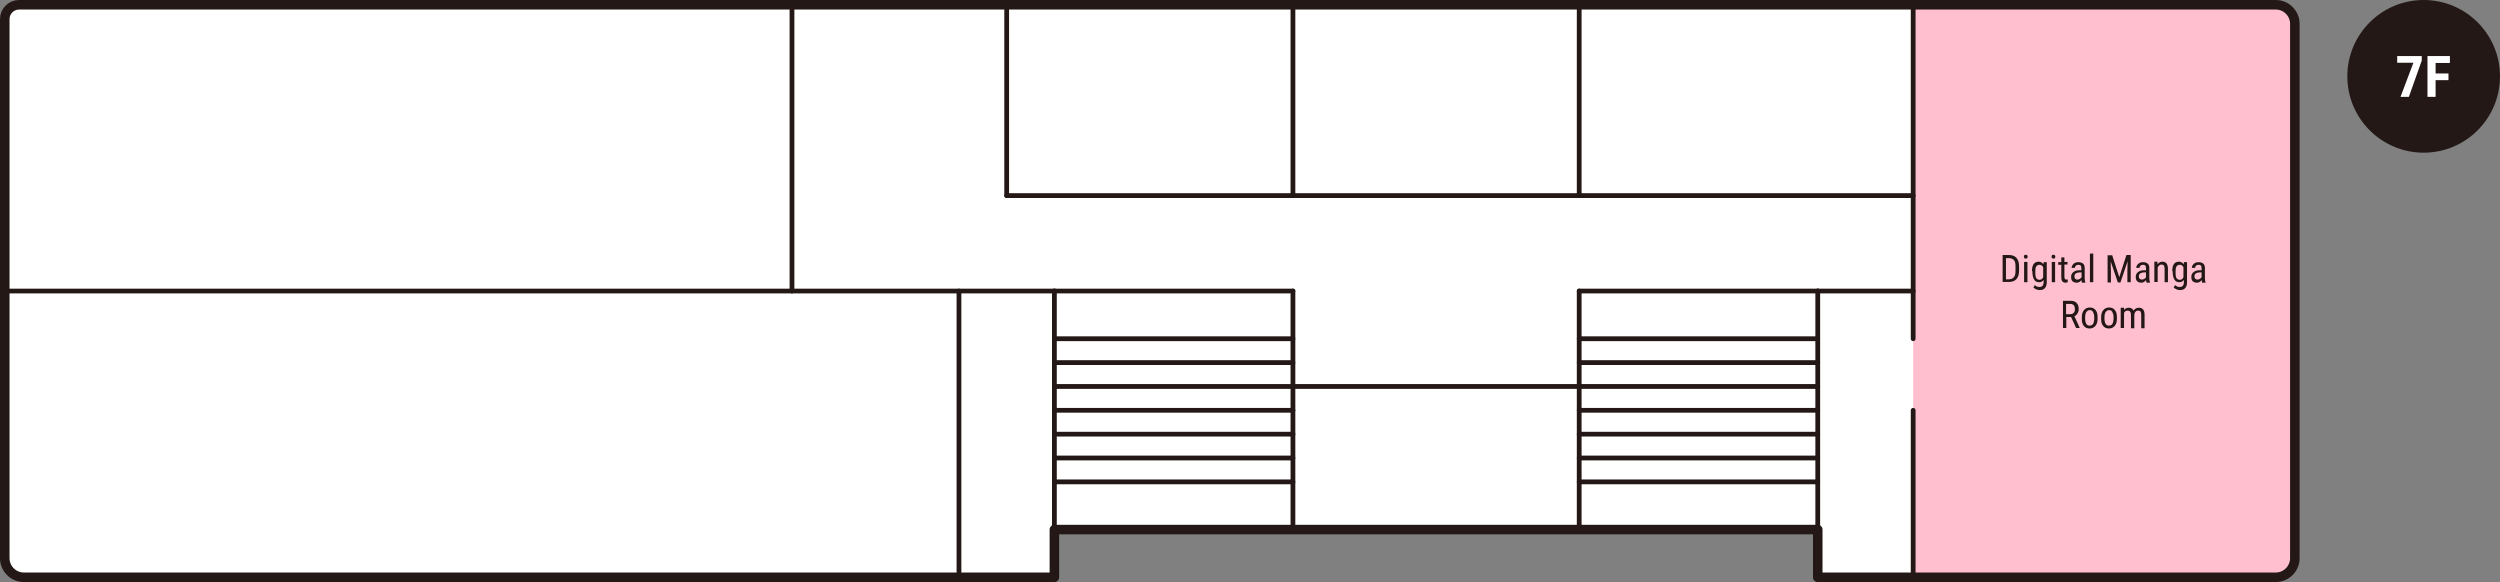 <?xml version="1.0" encoding="utf-8"?>
<!-- Generator: Adobe Illustrator 24.3.0, SVG Export Plug-In . SVG Version: 6.00 Build 0)  -->
<svg version="1.1" id="floor" xmlns="http://www.w3.org/2000/svg" xmlns:xlink="http://www.w3.org/1999/xlink" x="0px" y="0px"
	 viewBox="0 0 1048 244" style="enable-background:new 0 0 1048 244;" xml:space="preserve">
<rect x="0" y="0" width="1048" height="244" fill="#808080" stroke="none"/>
<style type="text/css">
	.st0{fill-rule:evenodd;clip-rule:evenodd;fill:#FFFFFF;}
	.st1{fill-rule:evenodd;clip-rule:evenodd;fill:#FFBFCE;}
	
		.st2{fill-rule:evenodd;clip-rule:evenodd;fill:none;stroke:#231815;stroke-width:4;stroke-linecap:round;stroke-linejoin:round;stroke-miterlimit:10;}
	.st3{fill:none;stroke:#231815;stroke-width:2;stroke-linecap:round;stroke-linejoin:round;stroke-miterlimit:10;}
	.st4{fill-rule:evenodd;clip-rule:evenodd;fill:none;}
	.st5{enable-background:new    ;}
	.st6{fill:#231815;}
	.st7{fill-rule:evenodd;clip-rule:evenodd;fill:#231815;}
	.st8{fill:#FFFFFF;}
</style>
<g id="layer_x5F_2_2_">
	<path id="layer_x5F_2_4_" class="st0" d="M2,8v226c0,4.4,3.6,8,8,8h432v-20h320v20h192c4.4,0,8-3.6,8-8V10c0-4.4-3.6-8-8-8H8
		C4.7,2,2,4.7,2,8z"/>
	<path class="st1" d="M954,242H802V2h152c4.4,0,8,3.6,8,8v224C962,238.4,958.4,242,954,242z"/>
	<path id="layer_x5F_2_3_" class="st2" d="M2,8v226c0,4.4,3.6,8,8,8h432v-20h320v20h192c4.4,0,8-3.6,8-8V10c0-4.4-3.6-8-8-8H8
		C4.7,2,2,4.7,2,8z"/>
</g>
<g id="layer_x5F_1">
	<line class="st3" x1="442" y1="222" x2="762" y2="222"/>
	<line class="st3" x1="442" y1="202" x2="542" y2="202"/>
	<line class="st3" x1="662" y1="202" x2="762" y2="202"/>
	<line class="st3" x1="542" y1="82" x2="542" y2="2"/>
	<line class="st3" x1="422" y1="82" x2="422" y2="2"/>
	<line class="st3" x1="662" y1="82" x2="662" y2="2"/>
	<line class="st3" x1="422" y1="82" x2="802" y2="82"/>
	<line class="st3" x1="802" y1="2" x2="802" y2="142"/>
	<line class="st3" x1="802" y1="172" x2="802" y2="242"/>
	<line class="st3" x1="2" y1="122" x2="442" y2="122"/>
	<line class="st3" x1="442" y1="122" x2="442" y2="242"/>
	<line class="st3" x1="762" y1="122" x2="762" y2="242"/>
	<line class="st3" x1="402" y1="122" x2="402" y2="242"/>
	<line class="st3" x1="332" y1="2" x2="332" y2="122"/>
	<line class="st3" x1="762" y1="122" x2="802" y2="122"/>
	<line class="st3" x1="442" y1="122" x2="542" y2="122"/>
	<line class="st3" x1="442" y1="142" x2="542" y2="142"/>
	<line class="st3" x1="442" y1="152" x2="542" y2="152"/>
	<line class="st3" x1="442" y1="162" x2="542" y2="162"/>
	<line class="st3" x1="542" y1="162" x2="662" y2="162"/>
	<line class="st3" x1="442" y1="172" x2="542" y2="172"/>
	<line class="st3" x1="442" y1="182" x2="542" y2="182"/>
	<line class="st3" x1="442" y1="192" x2="542" y2="192"/>
	<line class="st3" x1="662" y1="142" x2="762" y2="142"/>
	<line class="st3" x1="662" y1="152" x2="762" y2="152"/>
	<line class="st3" x1="662" y1="162" x2="762" y2="162"/>
	<line class="st3" x1="662" y1="172" x2="762" y2="172"/>
	<line class="st3" x1="662" y1="182" x2="762" y2="182"/>
	<line class="st3" x1="662" y1="192" x2="762" y2="192"/>
	<line class="st3" x1="662" y1="122" x2="762" y2="122"/>
	<line class="st3" x1="542" y1="122" x2="542" y2="222"/>
	<line class="st3" x1="662" y1="122" x2="662" y2="222"/>
</g>
<path class="st4" d="M954,240H802V4h152c3.3,0,6,2.7,6,6v224C960,237.3,957.3,240,954,240z"/>
<g class="st5">
	<path class="st6" d="M839.5,118.3v-11.4h2.7c1.3,0,2.4,0.4,3.1,1.2c0.7,0.8,1.1,2,1.1,3.5v1.9c0,1.5-0.4,2.7-1.1,3.5
		c-0.7,0.8-1.8,1.2-3.2,1.2H839.5z M840.9,108.2v8.9h1.1c1,0,1.7-0.3,2.2-0.9c0.5-0.6,0.7-1.4,0.7-2.6v-2c0-1.2-0.2-2.1-0.7-2.6
		s-1.2-0.8-2.1-0.8H840.9z"/>
	<path class="st6" d="M850,107.6c0,0.2-0.1,0.4-0.2,0.6c-0.1,0.2-0.3,0.2-0.6,0.2c-0.3,0-0.5-0.1-0.6-0.2c-0.1-0.2-0.2-0.4-0.2-0.6
		c0-0.2,0.1-0.4,0.2-0.6c0.1-0.2,0.3-0.2,0.6-0.2c0.3,0,0.5,0.1,0.6,0.2S850,107.4,850,107.6z M849.9,118.3h-1.4v-8.5h1.4V118.3z"/>
	<path class="st6" d="M851.8,113.7c0-1.3,0.2-2.3,0.7-3c0.5-0.7,1.2-1,2.1-1c0.9,0,1.5,0.4,2,1.1l0.1-0.9h1.3v8.5
		c0,1-0.3,1.9-0.8,2.4c-0.5,0.6-1.3,0.8-2.2,0.8c-0.4,0-0.9-0.1-1.4-0.3c-0.5-0.2-0.9-0.5-1.2-0.8l0.6-1c0.6,0.6,1.2,0.8,1.9,0.8
		c1.2,0,1.7-0.6,1.8-1.9v-1.1c-0.4,0.7-1.1,1-1.9,1c-0.9,0-1.6-0.3-2-1c-0.5-0.7-0.7-1.6-0.8-2.8V113.7z M853.2,114.5
		c0,0.9,0.1,1.6,0.4,2.1c0.3,0.4,0.7,0.7,1.4,0.7c0.7,0,1.2-0.4,1.5-1.1V112c-0.4-0.7-0.9-1-1.5-1c-0.6,0-1.1,0.2-1.4,0.7
		c-0.3,0.4-0.4,1.1-0.4,2V114.5z"/>
	<path class="st6" d="M861.6,107.6c0,0.2-0.1,0.4-0.2,0.6c-0.1,0.2-0.3,0.2-0.6,0.2c-0.3,0-0.5-0.1-0.6-0.2
		c-0.1-0.2-0.2-0.4-0.2-0.6c0-0.2,0.1-0.4,0.2-0.6c0.1-0.2,0.3-0.2,0.6-0.2c0.3,0,0.5,0.1,0.6,0.2S861.6,107.4,861.6,107.6z
		 M861.5,118.3h-1.4v-8.5h1.4V118.3z"/>
	<path class="st6" d="M865.4,107.8v2h1.3v1.1h-1.3v5.2c0,0.3,0.1,0.6,0.2,0.8s0.3,0.3,0.6,0.3c0.2,0,0.4,0,0.6-0.1l0,1.2
		c-0.3,0.1-0.6,0.2-1,0.2c-0.5,0-1-0.2-1.3-0.6c-0.3-0.4-0.4-0.9-0.4-1.7V111h-1.3v-1.1h1.3v-2H865.4z"/>
	<path class="st6" d="M872.7,118.3c-0.1-0.2-0.1-0.5-0.2-0.9c-0.5,0.7-1.1,1.1-1.9,1.1c-0.8,0-1.4-0.2-1.8-0.6s-0.6-1-0.6-1.8
		c0-0.9,0.3-1.5,0.9-2c0.6-0.5,1.4-0.8,2.4-0.8h1v-0.9c0-0.5-0.1-0.9-0.3-1.1c-0.2-0.2-0.6-0.3-1-0.3c-0.4,0-0.8,0.1-1,0.4
		c-0.3,0.2-0.4,0.6-0.4,0.9h-1.4c0-0.4,0.1-0.8,0.4-1.2c0.3-0.4,0.6-0.7,1-0.9c0.4-0.2,0.9-0.3,1.4-0.3c0.9,0,1.5,0.2,2,0.6
		c0.5,0.4,0.7,1.1,0.7,1.9v4.3c0,0.7,0.1,1.2,0.3,1.7v0.1H872.7z M870.9,117.2c0.3,0,0.7-0.1,1-0.3c0.3-0.2,0.5-0.4,0.7-0.7v-2h-0.8
		c-0.7,0-1.2,0.2-1.6,0.4c-0.4,0.3-0.6,0.7-0.6,1.2c0,0.5,0.1,0.8,0.3,1C870.1,117.1,870.4,117.2,870.9,117.2z"/>
	<path class="st6" d="M877.5,118.3h-1.4v-12h1.4V118.3z"/>
	<path class="st6" d="M885.4,106.9l3,9.3l3-9.3h1.8v11.4h-1.4v-4.4l0.1-4.4l-3,8.9h-1.1l-3-8.8l0.1,4.4v4.4h-1.4v-11.4H885.4z"/>
	<path class="st6" d="M899.8,118.3c-0.1-0.2-0.1-0.5-0.2-0.9c-0.5,0.7-1.1,1.1-1.9,1.1c-0.8,0-1.4-0.2-1.8-0.6s-0.6-1-0.6-1.8
		c0-0.9,0.3-1.5,0.9-2c0.6-0.5,1.4-0.8,2.4-0.8h1v-0.9c0-0.5-0.1-0.9-0.3-1.1c-0.2-0.2-0.6-0.3-1-0.3c-0.4,0-0.8,0.1-1,0.4
		c-0.3,0.2-0.4,0.6-0.4,0.9h-1.4c0-0.4,0.1-0.8,0.4-1.2c0.3-0.4,0.6-0.7,1-0.9c0.4-0.2,0.9-0.3,1.4-0.3c0.9,0,1.5,0.2,2,0.6
		c0.5,0.4,0.7,1.1,0.7,1.9v4.3c0,0.7,0.1,1.2,0.3,1.7v0.1H899.8z M897.9,117.2c0.3,0,0.7-0.1,1-0.3c0.3-0.2,0.5-0.4,0.7-0.7v-2h-0.8
		c-0.7,0-1.2,0.2-1.6,0.4c-0.4,0.3-0.6,0.7-0.6,1.2c0,0.5,0.1,0.8,0.3,1C897.2,117.1,897.5,117.2,897.9,117.2z"/>
	<path class="st6" d="M904.4,109.9l0,0.9c0.5-0.7,1.2-1.1,2.1-1.1c1.5,0,2.3,1,2.3,3v5.6h-1.4v-5.6c0-0.7-0.1-1.1-0.3-1.4
		c-0.2-0.3-0.6-0.4-1-0.4c-0.3,0-0.7,0.1-0.9,0.3s-0.5,0.5-0.7,0.9v6.1h-1.4v-8.5H904.4z"/>
	<path class="st6" d="M910.6,113.7c0-1.3,0.2-2.3,0.7-3c0.5-0.7,1.2-1,2.1-1c0.9,0,1.5,0.4,2,1.1l0.1-0.9h1.3v8.5
		c0,1-0.3,1.9-0.8,2.4c-0.5,0.6-1.3,0.8-2.2,0.8c-0.4,0-0.9-0.1-1.4-0.3c-0.5-0.2-0.9-0.5-1.2-0.8l0.6-1c0.6,0.6,1.2,0.8,1.9,0.8
		c1.2,0,1.7-0.6,1.8-1.9v-1.1c-0.4,0.7-1.1,1-1.9,1c-0.9,0-1.6-0.3-2-1c-0.5-0.7-0.7-1.6-0.8-2.8V113.7z M912,114.5
		c0,0.9,0.1,1.6,0.4,2.1c0.3,0.4,0.7,0.7,1.4,0.7c0.7,0,1.2-0.4,1.5-1.1V112c-0.4-0.7-0.9-1-1.5-1c-0.6,0-1.1,0.2-1.4,0.7
		c-0.3,0.4-0.4,1.1-0.4,2V114.5z"/>
	<path class="st6" d="M923.1,118.3c-0.1-0.2-0.1-0.5-0.2-0.9c-0.5,0.7-1.1,1.1-1.9,1.1c-0.8,0-1.4-0.2-1.8-0.6s-0.6-1-0.6-1.8
		c0-0.9,0.3-1.5,0.9-2c0.6-0.5,1.4-0.8,2.4-0.8h1v-0.9c0-0.5-0.1-0.9-0.3-1.1c-0.2-0.2-0.6-0.3-1-0.3c-0.4,0-0.8,0.1-1,0.4
		c-0.3,0.2-0.4,0.6-0.4,0.9h-1.4c0-0.4,0.1-0.8,0.4-1.2c0.3-0.4,0.6-0.7,1-0.9c0.4-0.2,0.9-0.3,1.4-0.3c0.9,0,1.5,0.2,2,0.6
		c0.5,0.4,0.7,1.1,0.7,1.9v4.3c0,0.7,0.1,1.2,0.3,1.7v0.1H923.1z M921.2,117.2c0.3,0,0.7-0.1,1-0.3c0.3-0.2,0.5-0.4,0.7-0.7v-2h-0.8
		c-0.7,0-1.2,0.2-1.6,0.4c-0.4,0.3-0.6,0.7-0.6,1.2c0,0.5,0.1,0.8,0.3,1C920.5,117.1,920.8,117.2,921.2,117.2z"/>
	<path class="st6" d="M868.2,132.9h-2v4.6h-1.4v-11.4h3.2c1.1,0,2,0.3,2.5,0.9c0.6,0.6,0.9,1.4,0.9,2.6c0,0.7-0.2,1.3-0.5,1.8
		c-0.3,0.5-0.7,0.9-1.3,1.2l2.2,4.8v0.1h-1.5L868.2,132.9z M866.2,131.7h1.7c0.6,0,1.1-0.2,1.4-0.6c0.4-0.4,0.5-0.9,0.5-1.5
		c0-1.5-0.7-2.2-2-2.2h-1.7V131.7z"/>
	<path class="st6" d="M872.7,132.9c0-1.2,0.3-2.2,0.9-2.9c0.6-0.7,1.4-1.1,2.4-1.1c1,0,1.8,0.3,2.4,1c0.6,0.7,0.9,1.6,0.9,2.9v0.9
		c0,1.2-0.3,2.2-0.9,2.9s-1.4,1.1-2.4,1.1c-1,0-1.8-0.3-2.4-1c-0.6-0.7-0.9-1.6-0.9-2.8V132.9z M874.1,133.7c0,0.9,0.2,1.6,0.5,2.1
		c0.3,0.5,0.8,0.7,1.4,0.7c1.2,0,1.8-0.9,1.9-2.6v-1c0-0.9-0.2-1.5-0.5-2.1s-0.8-0.8-1.4-0.8c-0.6,0-1,0.3-1.4,0.8
		c-0.3,0.5-0.5,1.2-0.5,2V133.7z"/>
	<path class="st6" d="M880.8,132.9c0-1.2,0.3-2.2,0.9-2.9c0.6-0.7,1.4-1.1,2.4-1.1c1,0,1.8,0.3,2.4,1c0.6,0.7,0.9,1.6,0.9,2.9v0.9
		c0,1.2-0.3,2.2-0.9,2.9s-1.4,1.1-2.4,1.1c-1,0-1.8-0.3-2.4-1c-0.6-0.7-0.9-1.6-0.9-2.8V132.9z M882.2,133.7c0,0.9,0.2,1.6,0.5,2.1
		c0.3,0.5,0.8,0.7,1.4,0.7c1.2,0,1.8-0.9,1.9-2.6v-1c0-0.9-0.2-1.5-0.5-2.1s-0.8-0.8-1.4-0.8c-0.6,0-1,0.3-1.4,0.8
		c-0.3,0.5-0.5,1.2-0.5,2V133.7z"/>
	<path class="st6" d="M890.4,129.1l0,0.8c0.5-0.6,1.2-0.9,2-0.9c0.9,0,1.6,0.4,2,1.2c0.5-0.8,1.3-1.2,2.2-1.2c1.6,0,2.4,1,2.4,2.9
		v5.7h-1.4V132c0-0.6-0.1-1.1-0.3-1.4s-0.6-0.4-1.1-0.4c-0.4,0-0.8,0.2-1,0.5c-0.3,0.3-0.4,0.7-0.5,1.2v5.7h-1.4v-5.6
		c0-1.2-0.5-1.8-1.4-1.8c-0.7,0-1.2,0.3-1.5,1v6.3h-1.4v-8.5H890.4z"/>
</g>
<g id="layer_x5F_floor">
	<circle class="st7" cx="1016" cy="32" r="32"/>
	<g class="st5">
		<path class="st8" d="M1015.2,25.4l-5.4,15.2h-3.5l5.4-14.3h-6.8v-2.8h10.3V25.4z"/>
		<path class="st8" d="M1026.4,33.6h-5.4v7h-3.4V23.5h9.4v2.9h-6v4.4h5.4V33.6z"/>
	</g>
</g>
</svg>
